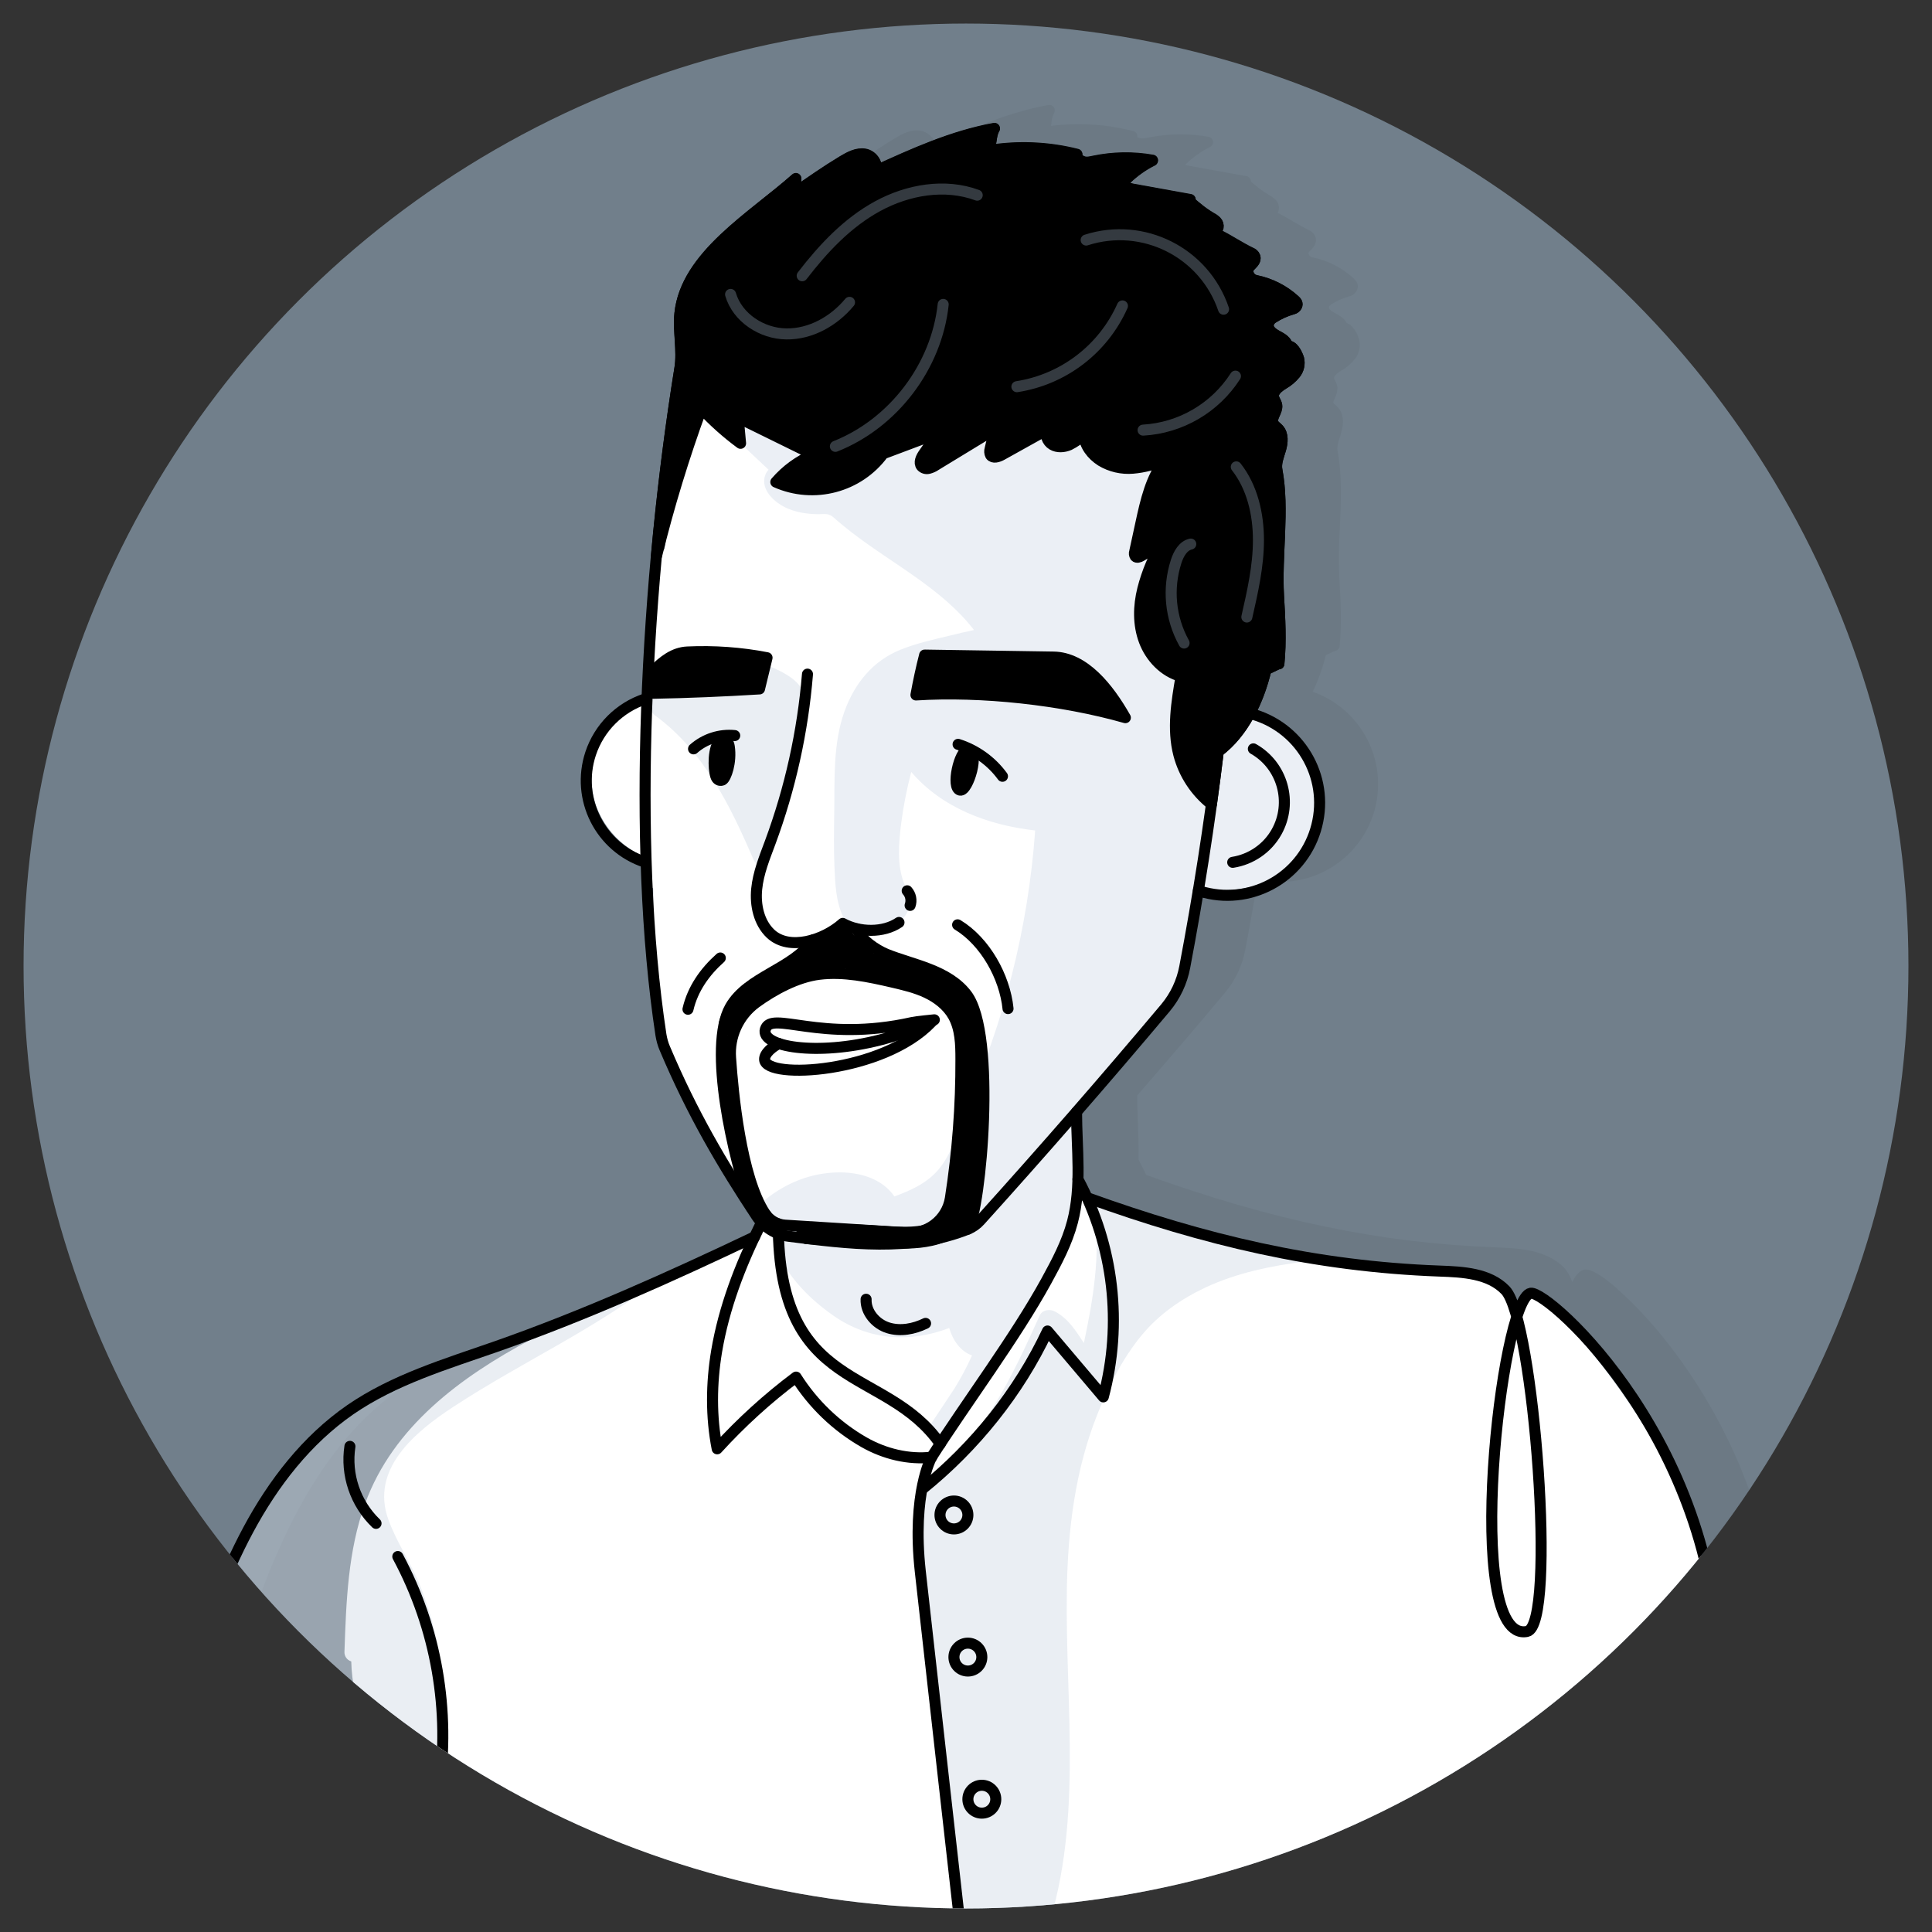 <?xml version="1.0" encoding="UTF-8"?> <svg xmlns="http://www.w3.org/2000/svg" xmlns:xlink="http://www.w3.org/1999/xlink" id="Layer_1" data-name="Layer 1" viewBox="0 0 205 205"><rect x="0" y="0" width="205" height="205" fill="#333333" stroke="none"/><defs><style> .cls-1, .cls-2, .cls-3 { fill: none; } .cls-4 { isolation: isolate; opacity: .05; } .cls-5 { fill: #717f8b; } .cls-6 { fill: #d2d9e4; opacity: .45; } .cls-2 { opacity: .46; stroke: #717f8b; } .cls-2, .cls-7, .cls-3 { stroke-linecap: round; stroke-linejoin: round; stroke-width: 1.17px; } .cls-8 { fill: #fff; } .cls-7, .cls-3 { stroke: #000; } .cls-9 { fill: #ebeff5; } .cls-10 { clip-path: url(#clippath); } </style><clipPath id="clippath"><circle class="cls-1" cx="102.5" cy="102.5" r="100"></circle></clipPath></defs><g class="cls-10"><g><circle class="cls-5" cx="102.5" cy="102.5" r="100"></circle><path class="cls-4" d="M171.63,136.76c-1.68-1.46-2.85-2.15-3.48-2.05-.49.08-.91.5-1.32,1.33-.18-.54-.46-1.05-.83-1.49-1.92-2-4.95-2.11-7.38-2.2-12.06-.45-23.48-2.82-37-7.68-.26-.55-.53-1.09-.81-1.63.03-1.34-.02-2.67-.07-3.98-.03-.92-.07-1.87-.08-2.81,3.15-3.62,6.26-7.25,9.32-10.91,1.1-1.32,1.84-2.89,2.16-4.57.47-2.48.91-4.97,1.33-7.47.77.18,1.57.28,2.36.28,5.73,0,10.39-4.63,10.4-10.37,0-4.41-2.78-8.35-6.94-9.81.6-1.24,1.06-2.54,1.39-3.88l.9-.43c.09,0,.19-.03.27-.08.12-.07.21-.18.26-.31.02-.04.03-.09.03-.13.25-2.45.1-4.93-.03-7.33-.07-1.76-.05-3.52.06-5.27.12-2.72.24-5.55-.24-8.13-.03-.18-.03-.36,0-.54.06-.33.14-.66.26-.98.04-.13.09-.27.12-.4.34-1.15.22-2.09-.35-2.7-.08-.09-.17-.17-.26-.24-.08-.06-.16-.14-.22-.22-.04-.09.07-.32.16-.53.17-.32.27-.68.28-1.05,0-.06,0-.12-.02-.17-.04-.22-.12-.43-.23-.62-.05-.09-.09-.18-.11-.27-.03-.19.23-.46.76-.79.56-.32,1.05-.74,1.45-1.24.47-.6.63-1.39.43-2.12-.23-.72-.68-1.49-1.3-1.69-.28-.56-.89-.87-1.25-1.06-.5-.26-.71-.5-.62-.7.04-.08.1-.15.18-.19.61-.4,1.28-.7,1.99-.89.33-.08.61-.3.76-.61.16-.31.23-.79-.34-1.31-1.23-1.12-2.75-1.89-4.38-2.22-.21-.04-.37-.22-.4-.43,0-.01,0-.03,0-.04.05-.09.13-.18.21-.25.62-.6.75-1.17.39-1.71-.14-.2-.33-.36-.56-.46-.58-.27-1.17-.62-1.75-.96-.5-.3-1.03-.6-1.55-.86.24-.47.14-1.04-.24-1.4-.19-.18-.4-.34-.63-.46l-.05-.03c-.37-.22-.72-.46-1.06-.72-.11-.09-.22-.17-.33-.27-.05-.04-.1-.09-.17-.13l-.09-.07c-.1-.08-.2-.16-.28-.26,0-.11-.04-.22-.1-.32-.09-.13-.23-.22-.38-.24l-6.09-1.1c-.13-.02-.27-.06-.39-.12,0,0,.01-.02.02-.02.77-.74,1.64-1.37,2.6-1.85.29-.14.41-.49.26-.78-.08-.17-.24-.28-.42-.31-2.14-.37-4.33-.34-6.46.1h-.04c-.25.08-.52.1-.78.06-.09-.03-.18-.08-.27-.13.03-.25-.1-.49-.33-.6-.04-.02-.08-.03-.12-.04-2.85-.72-5.8-.91-8.72-.54.02-.1.03-.19.05-.3.03-.36.12-.72.28-1.05.16-.28.07-.63-.2-.8-.12-.07-.26-.1-.4-.07-4.2.76-8.13,2.47-11.93,4.19-.02-.07-.05-.14-.07-.21-.28-.65-.86-1.11-1.55-1.25-1.03-.17-1.96.33-2.75.81-1.41.85-2.78,1.78-4.12,2.72l.03-.29c.04-.32-.2-.61-.51-.64-.17-.02-.33.04-.46.15-.97.87-2.06,1.73-3.2,2.64-4.11,3.28-8.78,6.99-9.3,12.04-.06.93-.06,1.86.03,2.78.02.25.03.51.05.77.06.74.04,1.48-.06,2.22v.07c-.12.68-.23,1.38-.34,2.09-.03.18-.06.37-.08.55-.07.48-.14.96-.21,1.45-.75,5.13-1.38,10.43-1.87,15.79,0,.03,0,.06,0,.09-.43,4.76-.78,9.69-.97,14.68-5.06,1.78-7.71,7.33-5.93,12.38.96,2.74,3.1,4.9,5.83,5.89.18,6,.7,11.98,1.57,17.91.08.54.23,1.08.45,1.58,3.19,7.54,6.6,13.07,9.81,17.93.09.14.19.27.3.4l-.06.11c-.15.31-.3.61-.45.92-8.45,4.01-17.59,8.17-27.17,11.53-.71.25-1.42.49-2.14.74-4.62,1.58-9.39,3.22-13.48,6.03-4.26,2.93-7.96,7.28-11,12.93-2.7,5-4.59,10.43-6.43,15.67-.11.3.05.64.36.74,0,0,0,0,0,0,.06.02.13.03.19.03.25,0,.47-.15.55-.39.51-1.45,1.02-2.91,1.55-4.37-.26,1.72-.16,3.45.95,4.89,1.52,1.98,3.83,3.57,5.83,5.03,4.79,3.48,10.11,6.17,15.75,7.96.11.04.23.05.35.04,2.24,2.11,4.73,3.93,7.41,5.45,4.4,2.51,9.14,4.5,13.89,6.23,4.76,1.74,9.64,3.16,14.59,4.25,10.11,2.24,20.5,3.03,30.83,2.37,7.64-.52,15.45-1.75,22.79-4.16.25.12.53.13.79.04,1.26-.41,2.46-.96,3.59-1.65.78-.32,1.55-.65,2.33-1,3.89-1.76,7.48-4.1,10.66-6.95.34-.19.68-.39,1.03-.56,5.95-3.22,12.11-5.88,18.31-8.57,2.89-1.26,5.7-2.69,8.16-4.7,1.12-.92,2.18-1.96,2.61-3.38.1.1.24.16.39.16h.01c.32,0,.58-.25.58-.57.4-19.37-10.57-34.2-17.1-39.91ZM120.66,125.4s.01.03.02.05h-.04v-.07s0,0,0,.01h.02ZM76.34,56.31s-.06.07-.09.1c.07-.27.13-.53.19-.79-.04.23-.08.46-.11.69h0Z"></path><path class="cls-8" d="M182.1,174.28c-.45-6.72-2.48-13.25-5.55-19.22-3.35-6.51-7.93-12.32-13.03-17.54-.76-.78-1.84-.12-1.97.7l-.37.82c-.18.31-.34.64-.48.97-.01-.06-.03-.11-.04-.17,0-.45-.03-.91-.1-1.36-.28-1.4-1.32-2.31-2.59-2.84-1.46-.6-3.11-.75-4.66-.95-1.8-.23-3.62-.37-5.44-.49-3.76-.25-7.5-.5-11.22-1.13-3.6-.6-7.15-1.43-10.68-2.38-4.02-1.08-7.99-2.33-11.96-3.56-.76-3.54-1.47-7.12-1.29-10.77.17-3.52,1.18-6.94,2.4-10.22,2.52-6.82,5.68-13.3,6.77-20.57.56-3.73.84-7.7-.3-11.35-.23-4.33-1.94-8.42-3.85-12.26-1.88-3.82-4.22-7.4-6.96-10.65-5.4-6.36-12.84-11.29-21.15-12.77-4.53-.8-9.83-.69-13.14,2.95-.45-.09-.91.14-1.11.56-2.79,5.01-3.98,10.59-4.88,16.2-.15.15-.24.34-.27.54-.77,5.23-1.29,10.49-1.57,15.77-1.8-.04-3.34,1.6-4.3,3-1.07,1.56-1.63,3.42-1.59,5.32.09,3.63,2.51,6.81,5.83,8.13.03.77.08,1.54.12,2.3.01.4.23.76.58.95.1,5.91-.57,11.92,1.69,17.53,2.33,5.77,5.52,11.35,9.02,16.48.17.26.35.51.53.76-.47,2.02-2.17,3.25-4,4.1-2.15,1.01-4.43,1.76-6.62,2.67-4.63,1.91-9.2,3.98-13.61,6.34-7.41,3.96-14.59,9.22-17.57,17.4-1.82,5-2.01,10.43-2.19,15.69-.04.48.26.92.72,1.06.22,9.16,7.42,16.46,15.04,20.8,4.4,2.51,9.14,4.5,13.89,6.23,4.76,1.74,9.64,3.16,14.59,4.25,10.11,2.24,20.5,3.03,30.83,2.37,7.64-.52,15.45-1.75,22.79-4.16.25.12.53.13.79.04,1.26-.41,2.46-.96,3.59-1.65.78-.32,1.55-.65,2.33-1,3.89-1.76,7.49-4.11,10.67-6.96.34-.19.68-.39,1.03-.56,5.95-3.22,12.11-5.88,18.31-8.57,2.89-1.26,5.7-2.69,8.16-4.7,1.14-.93,2.21-1.98,2.63-3.44.42-1.45.26-3.16.16-4.68Z"></path><path class="cls-9" d="M131.59,75.01c.6-2.78.51-5.7.43-8.53-.1-3.35-.38-6.68-.84-10-.8-5.79-2.79-11.07-6.97-15.26-3.7-3.72-8.46-6.29-13.42-7.9-6.12-1.98-12.77-2.63-19.1-1.38-6.12,1.21-11.92,4.37-15.92,9.2-.16.18-.26.41-.28.65-.73.26-1.21,1.22-.48,1.9l6.54,6.15c-.27.29-.43.66-.46,1.05-.12,1.3,1.15,2.42,2.21,2.94s2.3.72,3.5.73c.76,0,1.11-.14,1.68.37s1.22,1.04,1.85,1.53c4.36,3.38,9.61,5.97,13.02,10.39-.88.19-1.77.39-2.64.61-1.72.41-3.5.81-5.14,1.47-2.96,1.18-4.91,3.61-5.97,6.57-1.22,3.41-1.03,7.16-1.08,10.72-.03,1.9-.06,3.81.02,5.71.08,1.84.14,3.77.97,5.45.14.32.43.54.78.58,1.23.94,2.91.92,4.33.31.75-.33,1.43-.87,1.72-1.66.37-1,0-1.9-.39-2.83-.8-1.96-.58-4.36-.33-6.41.24-1.84.6-3.67,1.07-5.46,3.25,3.81,8.17,5.65,13.15,6.21-.74,10.31-3.29,20.4-7.54,29.82-.14.15-.23.33-.27.52-.49,1.99-1.12,4.08-2.47,5.66-1.23,1.44-2.93,2.2-4.66,2.83-1.3-1.89-3.66-2.59-6-2.55-2.83.05-5.46,1.1-7.66,2.86-.56.45-.47,1.05-.1,1.46-.09.46.11.92.51,1.18h0c.5,4.1,3.53,7.44,6.81,9.72,3.74,2.6,8.09,2.89,12.26,1.29.36,1.29,1.21,2.5,2.42,2.91-.54,1.21-1.16,2.37-1.86,3.5-.78,1.19-1.56,2.37-2.35,3.54-.84,1.25,1.17,2.41,2.01,1.18.63-.93,1.26-1.85,1.86-2.8,2.8-4.22,5.39-8.58,7.75-13.06,1.03-1.99,2.05-4.04,2.66-6.21.19-.16.31-.39.34-.63.63-3.8.71-7.67.25-11.49,3.48-3.18,6.68-6.65,9.56-10.39,1.54-2.01,2.17-4.04,2.63-6.5.41-2.21.76-4.44,1.1-6.66,2.62.3,5.37.27,7.73-.99,2.42-1.3,4.13-3.62,4.66-6.31,1.07-5.67-3.02-9.94-7.87-12.01Z"></path><path class="cls-6" d="M82.91,86.84c.59-2.24,1.13-4.5,1.62-6.77.34-1.55.73-3.14.93-4.72.19-1.48-.35-2.63-1.57-3.48-4.24-2.95-10.4-2.02-14.25,1.06-.38.26-.51.75-.3,1.17-.46.53-.4,1.33.13,1.79.02.02.04.04.07.05,5.09,3.72,7.96,9.57,10.39,15.22.17.48.7.73,1.18.56.03,0,.06-.02.08-.03.42-1.66,1-3.28,1.73-4.83Z"></path><path class="cls-6" d="M63.22,138.65c-2.15.95-4.29,2.04-6.52,2.82l-1.22.69c-4.7,1.37-9.41,2.81-13.82,4.98-4.67,2.3-8.71,5.51-11.88,9.66-3.21,4.2-5.77,9.22-7.15,14.33-.66,2.45-1.31,5.3.37,7.48,1.52,1.98,3.83,3.57,5.83,5.03,4.79,3.48,10.11,6.17,15.75,7.96.62.16,1.26-.2,1.43-.81,1.27-4.97,1.48-10.15.63-15.2-.42-2.53-1.12-5-2.08-7.38-.97-2.38-2.46-4.54-3.34-6.94-1.99-5.4,2.89-9.38,6.89-12,7.57-4.96,15.5-8.41,22.61-14.15-.54.26-1.08.5-1.62.75-1.93,1-3.9,1.9-5.88,2.78Z"></path><path class="cls-6" d="M133.85,132.4c-2.17-.47-4.35-.79-6.5-1.36s-4.24-1.2-6.33-1.91c-1.49-.5-2.98-1.05-4.36-1.82-.41.28-.62.78-.52,1.27.64,4.66-.16,9.35-1.13,13.92-.86-1.28-1.64-2.59-3.09-3.35-.51-.27-1.32-.18-1.59.42-2.97,6.54-6.14,13.55-12.29,17.7-.53.35-.69,1.05-.37,1.59-.61,6.92.19,13.83,1.18,20.69.52,3.61,1.09,7.22,1.51,10.85.42,3.54.61,7.1.86,10.65.06.84-.02,1.94.37,2.72.39.78,1.14,1.07,1.87,1.4,1.76.8,3.62,1.36,5.53,1.66.1.01.21.01.31,0,.59.12,1.17-.21,1.37-.78,4.39-11.96,2.34-24.87,2.53-37.29.1-6.38.86-12.72,3.24-18.69,1.17-2.94,2.68-5.95,4.7-8.39,1.84-2.23,4.23-3.88,6.84-5.1,3.3-1.53,6.94-2.27,10.53-2.73.42-.05.84-.11,1.26-.16-.03-.03-.06-.05-.08-.08-1.97-.3-3.9-.8-5.85-1.23Z"></path><path class="cls-3" d="M85.68,71.53c-.5,6.11-1.83,12.12-3.96,17.87-.6,1.61-1.26,3.23-1.43,4.93-.17,1.71.23,3.57,1.48,4.75,1.98,1.85,5.62.7,7.65-1.1,1.76.97,4.31,1.03,5.97-.1"></path><path class="cls-3" d="M96.26,94.52c.38.42.5,1.02.31,1.55"></path><path class="cls-3" d="M101.66,78.98c1.89.6,3.54,1.79,4.71,3.39"></path><path class="cls-3" d="M73.59,79.46c1.2-1.06,2.78-1.57,4.37-1.41"></path><path class="cls-7" d="M101.87,83.84c.85.18,2.18-4.27.82-4.25-.91.02-1.8,4.04-.82,4.25Z"></path><path class="cls-7" d="M76.06,82.59c.14.2.39.27.61.17.35-.19.97-1.88.71-3.55-.12-.8-.8-1.05-1.21-.32-.59,1.04-.43,3.29-.11,3.7Z"></path><path class="cls-7" d="M97.19,73.74c6.93-.44,15.49.49,22.22,2.41-1.81-3.19-4.38-6.38-7.62-6.43l-13.68-.21c-.36,1.39-.66,2.8-.92,4.22Z"></path><path class="cls-7" d="M80.58,73.1c-3.75.23-7.51.39-11.26.46v-2.39c1.06-1.02,2.14-1.92,3.62-1.99,2.83-.13,5.67.07,8.45.61l-.8,3.31Z"></path><path class="cls-3" d="M73,107.09c.5-2.16,1.78-3.97,3.43-5.44"></path><path class="cls-3" d="M101.61,98.13c2.93,1.77,5.01,5.53,5.35,8.89"></path><path class="cls-3" d="M132.41,28.87c.07.46.41.82.86.91,1.53.31,2.95,1.03,4.1,2.08.17.15.35.34.21.62-.08.15-.22.26-.39.3-.76.21-1.49.54-2.15.97-.17.11-.3.26-.39.44-.32.69.32,1.17.88,1.46.48.25,1.03.56,1.08,1.1.55-.14,1.01.78,1.18,1.31.14.56.01,1.15-.35,1.6-.36.44-.8.81-1.29,1.09-.51.32-1.11.78-1.02,1.37.05.31.29.58.34.89.1.65-.64,1.29-.39,1.9.11.26.39.42.58.63.51.55.43,1.42.22,2.14s-.53,1.46-.39,2.2c.79,4.2-.08,9.06.17,13.33.14,2.41.28,4.83.04,7.23l-.05-.02-1.32.63c-.79,3.34-2.41,6.7-5.06,8.7-.93,7.66-2.12,15.28-3.56,22.86-.3,1.59-1,3.07-2.03,4.31-6.43,7.65-12.99,15.18-19.69,22.6-.35.39-.79.7-1.28.9-6.08,2.43-12.69,1.55-19,.76-1.39-.17-2.64-.95-3.41-2.11-3.64-5.5-6.83-10.9-9.76-17.83-.2-.46-.33-.95-.41-1.44-3.11-20.45-1.6-48.38,2.01-70.72.3-1.83-.19-3.96,0-5.8.63-6.12,7.7-10.22,12.3-14.3l-.16,1.55c1.69-1.17,3.37-2.35,5.13-3.41.72-.43,1.52-.87,2.35-.73s1.52,1.15,1.04,1.84c4.11-1.88,8.27-3.77,12.71-4.57-.29.49-.32,1.14-.43,1.7-.05.14-.03.3.05.43.12.15.34.13.52.11,2.88-.37,5.79-.19,8.61.51-.16.35.31.65.67.78s.75.03,1.12-.05c2.05-.43,4.17-.46,6.23-.1-1.01.5-1.93,1.16-2.75,1.94-.12.11-.2.27-.21.44-.03.45.47.62.87.69l6.09,1.1c-.06.32.5.68.75.89.46.39.95.74,1.47,1.04.2.1.38.23.55.39.16.16.23.39.19.61-.04.19-.19.33-.23.52s.15.43.3.32c1.15.57,2.3,1.36,3.45,1.9.13.06.24.15.32.26.25.37-.05.71-.31.97-.22.21-.46.5-.37.79h0Z"></path><path class="cls-3" d="M132.62,75.7c5.25,1.33,8.43,6.65,7.1,11.9-1.33,5.25-6.65,8.43-11.9,7.1-.22-.06-.44-.12-.66-.19"></path><path class="cls-3" d="M132.99,79.46c3.11,1.76,4.21,5.71,2.46,8.82-.97,1.73-2.69,2.91-4.65,3.22"></path><path class="cls-3" d="M68.47,91.49c-4.79-1.58-7.38-6.74-5.8-11.53.91-2.74,3.06-4.89,5.8-5.8"></path><path class="cls-3" d="M81.21,109.22c.6-2.06,5.83,1.46,15.56-.72.42-.1,2.37-.29,2.37-.29-.71.28-2.4,1.27-5.7,2.12-6.82,1.76-12.77.74-12.23-1.11Z"></path><path class="cls-3" d="M82.65,110.73c-.61.3-1.57,1.02-1.52,1.71.16,2.14,12.58,1.42,17.72-4"></path><path class="cls-3" d="M86.27,99.73c-2.11,3.11-6.94,3.87-8.79,7.14-2.39,4.23.31,15.99,2.21,21.24"></path><path class="cls-3" d="M90.92,98.56c.4,1.14,2.03,2.23,3.15,2.69,2.79,1.13,6.52,1.66,8.52,4.31,3.17,4.22,1.5,22.69.15,24.85"></path><path class="cls-3" d="M95.98,130.79c2.34.29,4.48-1.32,4.86-3.64.76-4.88,1.14-9.82,1.12-14.76,0-1.58-.04-3.23-.82-4.61-.63-1.1-1.69-1.91-2.83-2.45s-2.4-.83-3.63-1.12c-2.52-.58-5.15-1.15-7.75-.83-2.34.29-4.82,1.63-6.72,3.01l-.04.03c-1.82,1.36-2.82,3.56-2.65,5.83.25,3.69,1.1,12.64,3.65,16.5.48.73,1.28,1.2,2.15,1.25l12.66.79Z"></path><path d="M104,113.42c-.08-1.91-.13-4-.65-5.86-.46-1.63-1.66-2.77-3.07-3.62-1.64-.99-3.51-1.54-5.33-2.1-.6-.19-1.46-.39-2.27-.7-.03-.36-.26-.66-.6-.8-.7-.3-1.29-.81-1.69-1.46-.59-.97-1.77-.6-2.07.26-.18-.04-.37-.04-.56-.01-.97.14-1.7.61-1.74,1.67-1.92.81-3.69,2.1-5.44,3.18s-3.64,2.22-4.26,4.35c-.42,1.44,1.83,2.06,2.25.62.48-1.67,2.43-2.5,3.8-3.34,1.44-.89,2.91-2,4.5-2.66.08.04.16.07.25.1.31.09.65.09.96.01.21-.04.41-.14.56-.3h.52c.18.02.37.03.56.03.11.09.23.17.35.25.36.26.84.25,1.19-.02,1.33.61,2.86.97,4.01,1.34,1.52.48,3.06.99,4.37,1.93,1.45,1.03,1.64,2.43,1.82,4.1.39,3.68.4,7.44.3,11.14-.02,1.73-.21,3.45-.58,5.13-.17.74-.33,1.7-.84,2.3s-1.45.85-2.21,1.01c-1.91.39-3.98.11-5.91.02l-6.59-.3c-1.5-.07-1.5,2.26,0,2.33l6.4.3c1.86.09,3.75.28,5.61.08,1.68-.19,3.6-.69,4.66-2.12,1.01-1.38,1.29-3.41,1.51-5.06.52-3.87.37-7.9.19-11.79Z"></path><path class="cls-7" d="M69.67,58.96c1.3-5.29,2.9-10.5,4.77-15.62,1.26,1.36,2.65,2.6,4.14,3.7l-.25-2.72,7.98,3.92c-1.54.65-2.9,1.65-3.99,2.91,4.04,1.8,8.78.55,11.4-3.01,1.86-.7,3.96-1.49,5.83-2.19l-1.51,2.15c-.29.41-.58.99-.26,1.38.2.21.49.29.76.22.27-.07.53-.18.75-.34l6.44-3.92c-.29.71-.51,1.44-.67,2.18-.07.22-.06.47.05.68.25.36.81.18,1.19-.03l4.85-2.7c-.32.54-.03,1.29.51,1.61s1.23.27,1.81.02c.56-.28,1.08-.64,1.53-1.08.09,1.17.85,2.15,1.84,2.78,1.01.61,2.19.88,3.37.78,1.17-.1,2.32-.4,3.39-.88-1.48,1.9-2.03,4.34-2.54,6.7l-.66,3.04c-.06.17-.04.35.06.5.16.17.44.07.64-.05.82-.46,1.59-1,2.31-1.6-.96,1.59-1.69,3.3-2.15,5.1-.46,1.82-.5,3.78.16,5.53s2.1,3.26,3.9,3.75c-.47,2.75-.94,5.59-.24,8.29.55,2.09,1.77,3.94,3.46,5.28.26-1.86.5-3.73.73-5.6,2.65-2,4.27-5.37,5.06-8.7l1.32-.63.05.02c.24-2.4.1-4.82-.04-7.23-.25-4.27.62-9.13-.17-13.33-.14-.74.18-1.48.39-2.2s.29-1.59-.22-2.14c-.19-.21-.47-.37-.58-.63-.26-.61.48-1.24.39-1.9-.05-.31-.29-.58-.34-.89-.09-.6.51-1.05,1.02-1.37.49-.28.93-.65,1.29-1.09.36-.45.49-1.04.35-1.6-.17-.54-.63-1.45-1.18-1.31-.05-.53-.61-.85-1.08-1.1-.56-.29-1.19-.78-.88-1.46.08-.18.22-.33.39-.44.66-.43,1.39-.76,2.15-.97.17-.04.31-.15.39-.3.14-.27-.04-.46-.21-.62-1.16-1.05-2.57-1.77-4.1-2.08-.45-.09-.8-.46-.86-.91-.09-.3.15-.58.37-.79.26-.26.56-.6.31-.97-.08-.11-.19-.21-.32-.26-1.15-.54-2.3-1.33-3.45-1.9-.16.1-.34-.14-.3-.32s.18-.33.23-.52c.04-.22-.03-.45-.19-.61-.16-.16-.35-.29-.55-.39-.52-.31-1.01-.65-1.47-1.04-.25-.21-.81-.57-.75-.89l-6.09-1.1c-.4-.07-.9-.24-.87-.69.01-.17.09-.32.21-.44.81-.78,1.74-1.44,2.75-1.94-2.07-.37-4.18-.33-6.23.1-.37.08-.76.17-1.12.05s-.82-.42-.67-.78c-2.81-.71-5.73-.88-8.61-.51-.19.02-.41.03-.52-.11-.08-.13-.09-.29-.05-.43.11-.56.13-1.21.43-1.7-4.44.8-8.61,2.7-12.71,4.57.48-.69-.21-1.7-1.04-1.84s-1.63.3-2.35.73c-1.76,1.06-3.44,2.24-5.13,3.41l.16-1.55c-4.6,4.08-11.67,8.19-12.3,14.3-.19,1.84.3,3.97,0,5.8-1.01,6.29-1.86,13.03-2.49,19.91Z"></path><path class="cls-2" d="M121.29,45.64c3.99-.23,7.64-2.36,9.8-5.73"></path><path class="cls-2" d="M88.64,47.36c6.16-2.44,10.74-8.47,11.44-15.06"></path><path class="cls-2" d="M115.25,25.47c6.05-1.95,12.54,1.32,14.58,7.34"></path><path class="cls-2" d="M107.9,41.03c4.95-.77,9.16-3.99,11.2-8.57"></path><path class="cls-2" d="M103.69,20.71c-3.43-1.27-7.36-.58-10.57,1.17-3.21,1.75-5.77,4.48-8,7.38"></path><path class="cls-2" d="M77.52,31.24c.73,2.48,3.32,4.16,5.91,4.19,2.59.04,5.06-1.36,6.71-3.35"></path><path class="cls-2" d="M126.35,57.73c-.82.18-1.29,1.04-1.55,1.84-.93,2.88-.63,6.01.84,8.66"></path><path class="cls-2" d="M131.18,49.54c1.7,2.17,2.35,5.01,2.35,7.77,0,2.76-.62,5.47-1.23,8.16"></path><path class="cls-3" d="M114.23,117.99c.01,3.92.56,7.88-.43,11.65-.58,2.22-1.67,4.26-2.77,6.27-3.27,5.97-8.53,12.98-12.19,18.72,0,0-2.11,3.8-1.19,12.11.92,8.31,4.32,38.4,4.32,38.4"></path><path class="cls-3" d="M82.58,129.86c.01,18.14,11.35,14.98,17.19,23.35"></path><circle class="cls-3" cx="101.22" cy="160.75" r="1.48"></circle><circle class="cls-3" cx="102.7" cy="175.83" r="1.48"></circle><circle class="cls-3" cx="104.18" cy="190.91" r="1.48"></circle><path class="cls-3" d="M91.9,137.86c-.06,1.36,1.02,2.62,2.33,3.03s2.75.13,3.98-.47"></path><path class="cls-3" d="M81.26,128.88c-.24.41-.46.84-.67,1.27-2.08,4.19-3.77,8.61-4.55,13.22-.57,3.42-.61,6.96.06,10.36,2.54-2.79,5.34-5.34,8.37-7.61,1.81,2.86,4.28,5.24,7.22,6.92,2.16,1.23,4.72,1.86,7.17,1.58"></path><path class="cls-3" d="M114.38,125.13c3.8,7.07,4.76,15.33,2.69,23.09l-5.92-6.99c-3.05,6.49-7.72,12.29-13.32,16.8"></path><path class="cls-3" d="M80.06,131.24c-8.98,4.27-18.04,8.35-27.42,11.64-5.32,1.86-10.83,3.5-15.47,6.7-4.64,3.21-8.16,7.78-10.82,12.73-2.66,4.95-4.53,10.29-6.39,15.59"></path><path class="cls-3" d="M37.13,153.47c-.46,3.01.58,6.06,2.77,8.17"></path><path class="cls-3" d="M42.21,165.16c4.09,7.62,5.61,16.36,4.34,24.91"></path><path class="cls-3" d="M115.35,127.08c12.47,4.5,24.15,7.3,37.4,7.79,2.49.09,5.26.23,6.99,2.03,3.01,3.13,5.49,35.58,2.29,36.21-6.87,1.36-2.78-35.39.39-35.89,1.89-.3,20.44,16.26,19.91,41.36"></path></g></g></svg> 